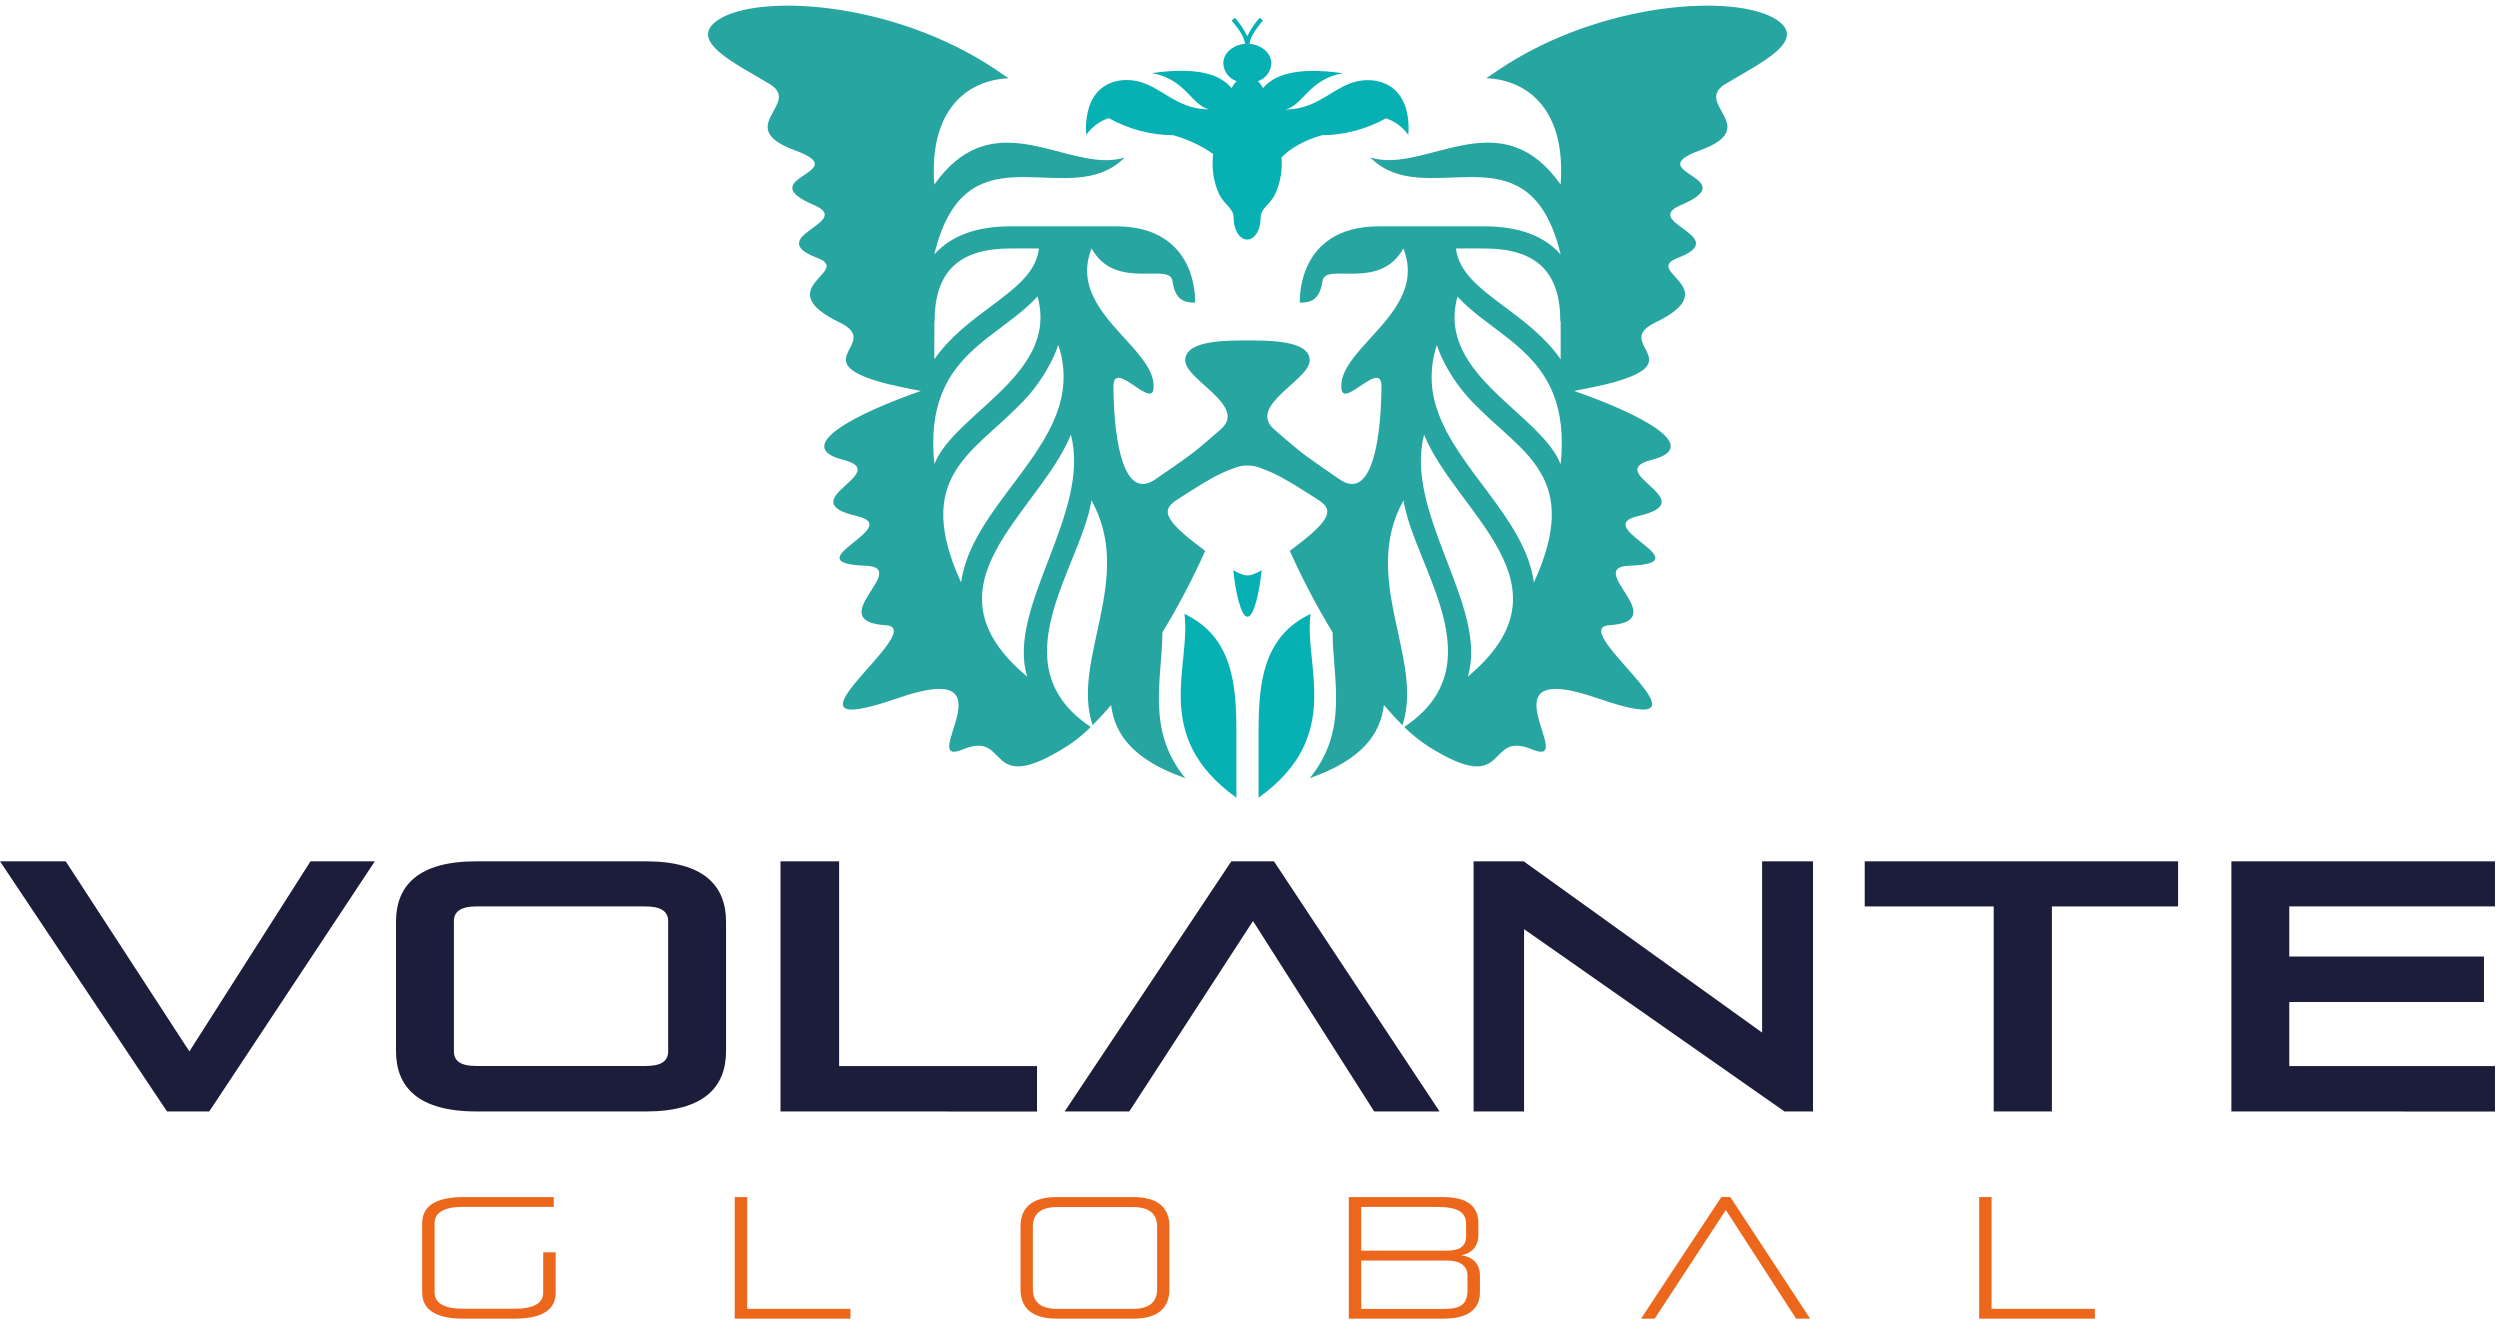 <?xml version="1.0" encoding="utf-8" ?>
<!DOCTYPE svg PUBLIC "-//W3C//DTD SVG 1.1//EN" "http://www.w3.org/Graphics/SVG/1.1/DTD/svg11.dtd">
<svg xmlns:xlink="http://www.w3.org/1999/xlink" xmlns="http://www.w3.org/2000/svg" version="1.1" width="111px" height="59px"><defs><path d="M 0 0 L 833 0 L 833 439 L 0 439 Z" fill-rule="evenodd" fill="black" id="path8"/><clipPath id="clip9"><use xlink:href="#path8"/></clipPath><filter x="-50.00%" y="-50.00%" width="200.00%" height="200.00%" filterUnits="objectBoundingBox" id="filter10"><feColorMatrix type="matrix" values="0.309 0.609 0.082 0 0 0.309 0.609 0.082 0 0 0.309 0.609 0.082 0 0 0 0 0 1 0" in="SourceGraphic"/></filter></defs><g transform="matrix(1 0 0 1 -758 -2561 )"><g transform="matrix(0.133 0 0 0.133 758 2561.251 )" clip-path="url('#clip9')" filter="url('#filter10')"><title>Silver Linked InVolante Colour</title><g id="Page-1" stroke="none" stroke-width="1" fill="none" fill-rule="evenodd"><g id="Silver-Linked-InVolante-Colour" fill-rule="nonzero"><path d="M416.46,190.22 C415.46,190.22 414.11,189.83 411.72,188.49 C412.41,195.57 414.27,204.01 416.46,204.01 C418.65,204.01 420.46,195.57 421.19,188.49 C418.8,189.83 417.41,190.22 416.46,190.22 Z" id="Path" fill="#06B0B3"/><path d="M575.93,26.2 C586.77,19.58 603.93,11.8 593.09,4.7 C579.64,-4.09 534.83,-1.6 500.6,21.22 C499.13,22.22 497.66,23.22 496.18,24.22 C510.5,24.83 522.83,35.28 520.98,59.69 C502.8,34.03 481.2,51.59 463.6,51.56 C461.514,51.581 459.437,51.284 457.44,50.68 C458.615,51.871 459.928,52.918 461.35,53.8 C480.54,65.73 511,41.48 521,83.05 C515.5,76.85 507,73.67 495.48,73.67 L460.38,73.67 C432.48,73.67 433.94,99.15 433.94,99.15 C437.47,99.15 440.58,98.35 441.49,91.92 C442.4,85.49 460.49,95.43 468.49,81.06 C474,94.87 463,104.77 455,113.76 C450.73,118.58 447.33,123.15 447.81,127.91 C448.48,134.54 461.18,117.91 461.18,127.09 C461.18,129.09 461.12,132.15 460.89,135.57 C460.07,147.8 457.12,164.94 447.2,158.13 C436.51,150.79 434.82,149.63 429.1,144.69 L425.37,141.45 C421.45,138.02 423.09,134.51 426.23,131.1 C426.35,130.96 426.48,130.83 426.6,130.7 C430.8,126.3 437.23,122.07 437.23,118.4 C437.242,117.165 436.716,115.986 435.79,115.17 C433.41,112.96 428.46,112.17 423.64,111.91 L421.91,111.84 C419.91,111.77 418.06,111.77 416.45,111.77 C414.84,111.77 412.95,111.77 410.98,111.84 L409.25,111.91 C404.43,112.18 399.48,112.91 397.1,115.17 C396.174,115.986 395.648,117.165 395.66,118.4 C395.66,122.07 402.09,126.3 406.29,130.7 C406.42,130.83 406.54,130.96 406.66,131.1 C409.8,134.51 411.44,138.02 407.52,141.45 L403.79,144.69 C398.07,149.63 396.38,150.79 385.69,158.13 C375.78,164.94 372.82,147.8 372,135.57 C371.77,132.15 371.71,129.11 371.71,127.09 C371.71,117.86 384.41,134.54 385.08,127.91 C385.56,123.15 382.16,118.58 377.89,113.76 C369.89,104.76 358.89,94.87 364.41,81.06 C372.41,95.43 390.51,85.48 391.41,91.92 C392.31,98.36 395.41,99.15 398.96,99.15 C398.96,99.15 400.42,73.67 372.52,73.67 L337.42,73.67 C325.91,73.67 317.42,76.85 311.91,83.05 C321.85,41.48 352.34,65.73 371.53,53.83 C372.952,52.948 374.265,51.901 375.44,50.71 C373.443,51.315 371.366,51.612 369.28,51.59 C351.68,51.59 330.09,34.06 311.91,59.72 C310.07,35.32 322.39,24.86 336.7,24.25 C335.22,23.25 333.7,22.19 332.28,21.25 C298.08,-1.6 253.27,-4.09 239.82,4.7 C229,11.8 246.14,19.58 257,26.2 C267.86,32.82 244.23,40.57 265.53,48.36 C285.78,55.77 250.07,57.36 271.8,66.59 C285.37,72.36 254.11,77.09 272.95,84.27 C284.74,88.76 256.39,94.21 280.37,105.81 C294.55,112.67 268.85,118.55 294.06,125.7 C296.87,126.49 301.53,127.52 307.41,128.62 C285.35,136.33 264.25,147.27 281.51,151.62 C298.4,155.91 263.51,165.24 286.07,170.4 C302.34,174.11 264.07,186.09 288.93,186.97 C304.37,187.52 274.03,205.48 295.78,206.85 C310.86,207.85 253.54,247.18 299.78,231.16 C339.55,217.38 305.49,254.91 321.47,248.28 C337.45,241.65 328.32,264.85 356.29,247.18 C359.114,245.322 361.744,243.185 364.14,240.8 C332.94,220 360.88,187.34 364.37,165.15 C378.97,191.33 357.45,218.24 364.73,240.21 C366.73,238.21 368.83,235.95 370.92,233.47 C372.15,243.28 378.27,251.79 395.7,257.89 C382.49,241.89 388.01,224.46 388.05,209.23 C393.369,200.464 398.138,191.377 402.33,182.02 C400.98,181.02 399.52,179.88 397.91,178.61 C385.53,168.84 389.73,166.98 395,163.61 C397.33,162.14 400.6,160 404,158.07 C406.571,156.58 409.276,155.335 412.08,154.35 C414.875,153.23 417.995,153.23 420.79,154.35 C423.594,155.335 426.299,156.58 428.87,158.07 C432.32,160 435.59,162.14 437.92,163.61 C443.2,166.95 447.38,168.81 435.02,178.61 C433.4,179.88 431.94,181.01 430.59,182.02 C434.782,191.377 439.551,200.464 444.87,209.23 C444.87,224.46 450.43,241.89 437.22,257.89 C454.65,251.79 460.78,243.28 462,233.47 C464.1,235.95 466.17,238.21 468.19,240.21 C475.48,218.21 453.95,191.33 468.55,165.15 C472.04,187.34 499.97,220 468.79,240.8 C471.186,243.185 473.816,245.322 476.64,247.18 C504.64,264.85 495.47,241.65 511.45,248.28 C527.43,254.91 493.38,217.38 533.14,231.16 C579.37,247.16 522.06,207.8 537.14,206.85 C558.89,205.48 528.54,187.52 543.98,186.97 C568.8,186.09 530.58,174.11 546.84,170.4 C569.43,165.24 534.52,155.91 551.41,151.62 C568.66,147.23 547.57,136.29 525.5,128.62 C531.38,127.52 536.04,126.49 538.85,125.7 C564.06,118.55 538.36,112.7 552.55,105.81 C576.55,94.21 548.18,88.81 559.97,84.27 C578.8,77.09 547.54,72.36 561.11,66.59 C582.84,57.34 547.11,55.77 567.39,48.36 C588.7,40.57 565.09,32.83 575.93,26.2 Z M311.93,105.39 L312,105.39 C312,88.8 320.07,81.06 337.42,81.06 L346.83,81.06 C345.93,89.06 339.11,94.18 330.54,100.58 C324.23,105.28 317.11,110.58 311.91,118.05 L311.93,105.39 Z M311.93,153.09 C310.93,143.35 311.93,135.87 314.3,129.83 C314.845,128.421 315.479,127.048 316.2,125.72 C323.48,112.35 337.59,106.81 346.36,97.07 C348.76,105.68 346.55,112.86 342.26,119.22 C339.1,123.92 334.81,128.17 330.42,132.22 C322.72,139.34 314.72,145.85 311.92,153.09 L311.93,153.09 Z M320.84,192.56 C304.84,157.56 324.46,149.56 340.25,133.42 C345.005,128.767 348.883,123.297 351.7,117.27 C352.27,116 352.81,114.68 353.29,113.27 C353.67,114.45 353.98,115.61 354.29,116.76 C355.601,122.692 355.255,128.871 353.29,134.62 C346.61,154.81 323.88,171.06 320.83,192.56 L320.84,192.56 Z M342.91,224 C306.22,193.35 346.62,169.75 357.5,143.24 C364.35,169.42 335.83,200.88 342.91,224 Z M495.46,81.06 C512.81,81.06 520.89,88.8 520.89,105.39 L521,105.39 L521,118.05 C515.79,110.62 508.67,105.28 502.36,100.58 C493.77,94.18 487,89 486.05,81.06 L495.46,81.06 Z M490,224 C497.09,200.9 468.55,169.44 475.41,143.24 C486.29,169.73 526.7,193.33 490,224 Z M512.07,192.58 C509.07,171.08 486.3,154.83 479.7,134.67 C477.735,128.921 477.389,122.742 478.7,116.81 C478.955,115.631 479.272,114.466 479.65,113.32 C480.13,114.7 480.65,116.02 481.24,117.32 C484.053,123.346 487.929,128.817 492.68,133.47 C508.46,149.54 528.12,157.52 512.07,192.56 L512.07,192.58 Z M518.62,129.85 C520.97,135.85 522.03,143.37 520.99,153.11 C518.19,145.87 510.19,139.36 502.5,132.25 C498.11,128.19 493.82,123.94 490.66,119.25 C486.38,112.89 484.16,105.71 486.56,97.1 C495.33,106.84 509.44,112.38 516.72,125.75 C517.44,127.068 518.074,128.431 518.62,129.83 L518.62,129.85 Z" id="Shape" fill="#27A5A1"/><path d="M395.4,203.06 C397.76,220.31 384.09,243.85 412.75,264.41 L412.75,242.19 C412.75,226.43 411.34,210.55 395.4,203.06 Z" id="Path" fill="#06B0B3"/><path d="M437.52,203.06 C421.58,210.55 420.16,226.43 420.16,242.19 L420.16,264.41 C448.82,243.85 435.15,220.31 437.52,203.06 Z" id="Path" fill="#06B0B3"/><path d="M370.14,37.54 C376.723,41.24 384.138,43.208 391.69,43.26 C396.45,44.576 400.951,46.693 405,49.52 C404.872,50.542 404.806,51.57 404.8,52.6 C404.765,56.078 405.478,59.522 406.89,62.7 C408.68,66.57 411.83,67.48 411.83,70.93 C411.83,74.88 413.83,78.09 416.34,78.09 C418.85,78.09 420.84,74.88 420.84,70.93 C420.84,67.47 423.89,66.7 425.7,62.88 C427.171,59.655 427.916,56.145 427.88,52.6 C427.88,51.95 427.88,51.31 427.8,50.67 C430.6,47.81 434.8,45.16 441.24,43.26 C448.753,43.21 456.131,41.264 462.69,37.6 C465.692,38.61 468.295,40.551 470.12,43.14 C470.431,40.014 470.125,36.858 469.22,33.85 C466.83,26.62 460.52,24.12 454.12,25.06 C445.5,26.33 440.42,34.67 429.12,34.67 C435.02,33.31 436.93,24.56 448.25,22.56 C432.05,20.24 424.98,23.47 421.62,27.56 C421.192,26.693 420.628,25.899 419.95,25.21 C422.503,24.338 424.271,22.004 424.42,19.31 C424.42,15.88 421.19,13.05 417.1,12.75 C417.63,9.81 419.6,7.41 421.62,4.95 L420.53,4.05 C418.857,5.894 417.462,7.973 416.39,10.22 C415.318,7.97 413.919,5.891 412.24,4.05 L411.16,4.95 C413.16,7.41 415.16,9.81 415.67,12.75 C411.59,13.05 408.36,15.88 408.36,19.31 C408.509,22.004 410.277,24.338 412.83,25.21 C412.146,25.901 411.579,26.698 411.15,27.57 C407.79,23.43 400.73,20.2 384.52,22.52 C395.84,24.52 397.75,33.27 403.64,34.63 C392.3,34.63 387.22,26.29 378.64,25.02 C372.29,24.08 366.02,26.55 363.64,33.66 C362.678,36.708 362.338,39.918 362.64,43.1 C364.485,40.496 367.112,38.548 370.14,37.54 L370.14,37.54 Z" id="Path" fill="#06B0B3"/><polygon id="Path" fill="#1C1D3B" points="55.75 369.15 0 285.65 21.94 285.65 63.22 349.11 103.66 285.65 125.13 285.65 69.86 369.15"/><path d="M159,369.15 C139.55,369.15 132.2,360.97 132.2,348.99 L132.2,305.81 C132.2,293.81 139.55,285.65 159,285.65 L215.58,285.65 C235.03,285.65 242.38,293.83 242.38,305.81 L242.38,349 C242.38,361 235.03,369.16 215.58,369.16 L159,369.15 Z M223.05,305.58 C223.05,302.26 220.44,300.71 215.58,300.71 L159,300.71 C154.14,300.71 151.53,302.26 151.53,305.58 L151.53,349.11 C151.53,352.54 154.14,353.97 159,353.97 L215.58,353.97 C220.44,353.97 223.05,352.54 223.05,349.11 L223.05,305.58 Z" id="Shape" fill="#1C1D3B"/><polygon id="Path" fill="#1C1D3B" points="260.56 369.15 260.56 285.65 280.13 285.65 280.13 354 346.19 354 346.19 369.18"/><polygon id="Path" fill="#1C1D3B" points="458.74 369.15 418.3 305.58 377 369.15 355.43 369.15 411.06 285.65 425.29 285.65 480.57 369.15"/><polygon id="Path" fill="#1C1D3B" points="595.72 369.15 508.78 308.3 508.78 369.15 491.94 369.15 491.94 285.65 508.66 285.65 588.25 342.82 588.25 285.65 605.25 285.65 605.25 369.15"/><polygon id="Path" fill="#1C1D3B" points="665.57 369.15 665.57 300.71 622.51 300.71 622.51 285.65 727.12 285.65 727.12 300.71 685 300.71 685 369.15"/><polygon id="Path" fill="#1C1D3B" points="744.91 369.15 744.91 285.65 832.91 285.65 832.91 300.71 764.24 300.71 764.24 317.44 829.24 317.44 829.24 332.62 764.24 332.62 764.24 354 832.91 354 832.91 369.18"/><path d="M181.34,416.19 L185.5,416.19 L185.5,429.68 C185.5,435.45 180.88,438.33 171.72,438.33 L154.72,438.33 C145.55,438.33 140.94,435.39 140.94,429.57 L140.94,406.5 C140.94,400.68 145.55,397.74 154.72,397.74 L184.87,397.74 L184.87,401 L154.71,401 C148.31,401 145.08,402.84 145.08,406.47 L145.08,429.54 C145.08,433.17 148.31,435.02 154.71,435.02 L171.71,435.02 C178.11,435.02 181.33,433.23 181.33,429.65 L181.34,416.19 Z" id="Path" fill="#EC671B"/><polygon id="Path" fill="#EC671B" points="245.28 438.33 245.28 397.74 249.43 397.74 249.43 435.05 283.91 435.05 283.91 438.33"/><path d="M352.8,438.33 C344.03,438.33 340.69,434.33 340.69,428.53 L340.69,407.53 C340.69,401.71 344.03,397.73 352.8,397.73 L378.28,397.73 C387.05,397.73 390.39,401.73 390.39,407.53 L390.39,428.53 C390.39,434.35 387.05,438.33 378.28,438.33 L352.8,438.33 Z M352.8,435.05 L378.28,435.05 C383.93,435.05 386.28,432.51 386.28,428.59 L386.28,407.59 C386.28,403.59 383.97,401.08 378.28,401.08 L352.8,401.08 C347.15,401.08 344.8,403.61 344.8,407.59 L344.8,428.59 C344.84,432.51 347.15,435.05 352.8,435.05 Z" id="Shape" fill="#EC671B"/><path d="M450.28,438.33 L450.28,397.74 L481.71,397.74 C490.24,397.74 493.53,401.09 493.53,406.5 L493.53,410.31 C493.53,414.23 491.22,416.71 487.7,417.11 C491.39,417.63 494.05,419.82 494.05,423.86 L494.05,429.57 C494.05,434.18 491.34,438.33 481.82,438.33 L450.28,438.33 Z M489.43,406.74 C489.43,402.74 486.67,401.03 479.63,401.03 L454.43,401.03 L454.43,415.62 L483,415.62 C487.15,415.62 489.45,414.29 489.45,410.77 L489.43,406.74 Z M489.89,423.92 C489.89,420.34 486.89,418.92 483.03,418.92 L454.43,418.92 L454.43,435.07 L481.82,435.07 C486.82,435.07 489.89,434.14 489.89,428.9 L489.89,423.92 Z" id="Shape" fill="#EC671B"/><polygon id="Path" fill="#EC671B" points="599.61 438.33 576.14 402.06 552.39 438.33 547.83 438.33 574.64 397.74 577.64 397.74 604.28 438.33"/><polygon id="Path" fill="#EC671B" points="660.71 438.33 660.71 397.74 664.86 397.74 664.86 435.05 699.34 435.05 699.34 438.33"/></g></g></g></g></svg>